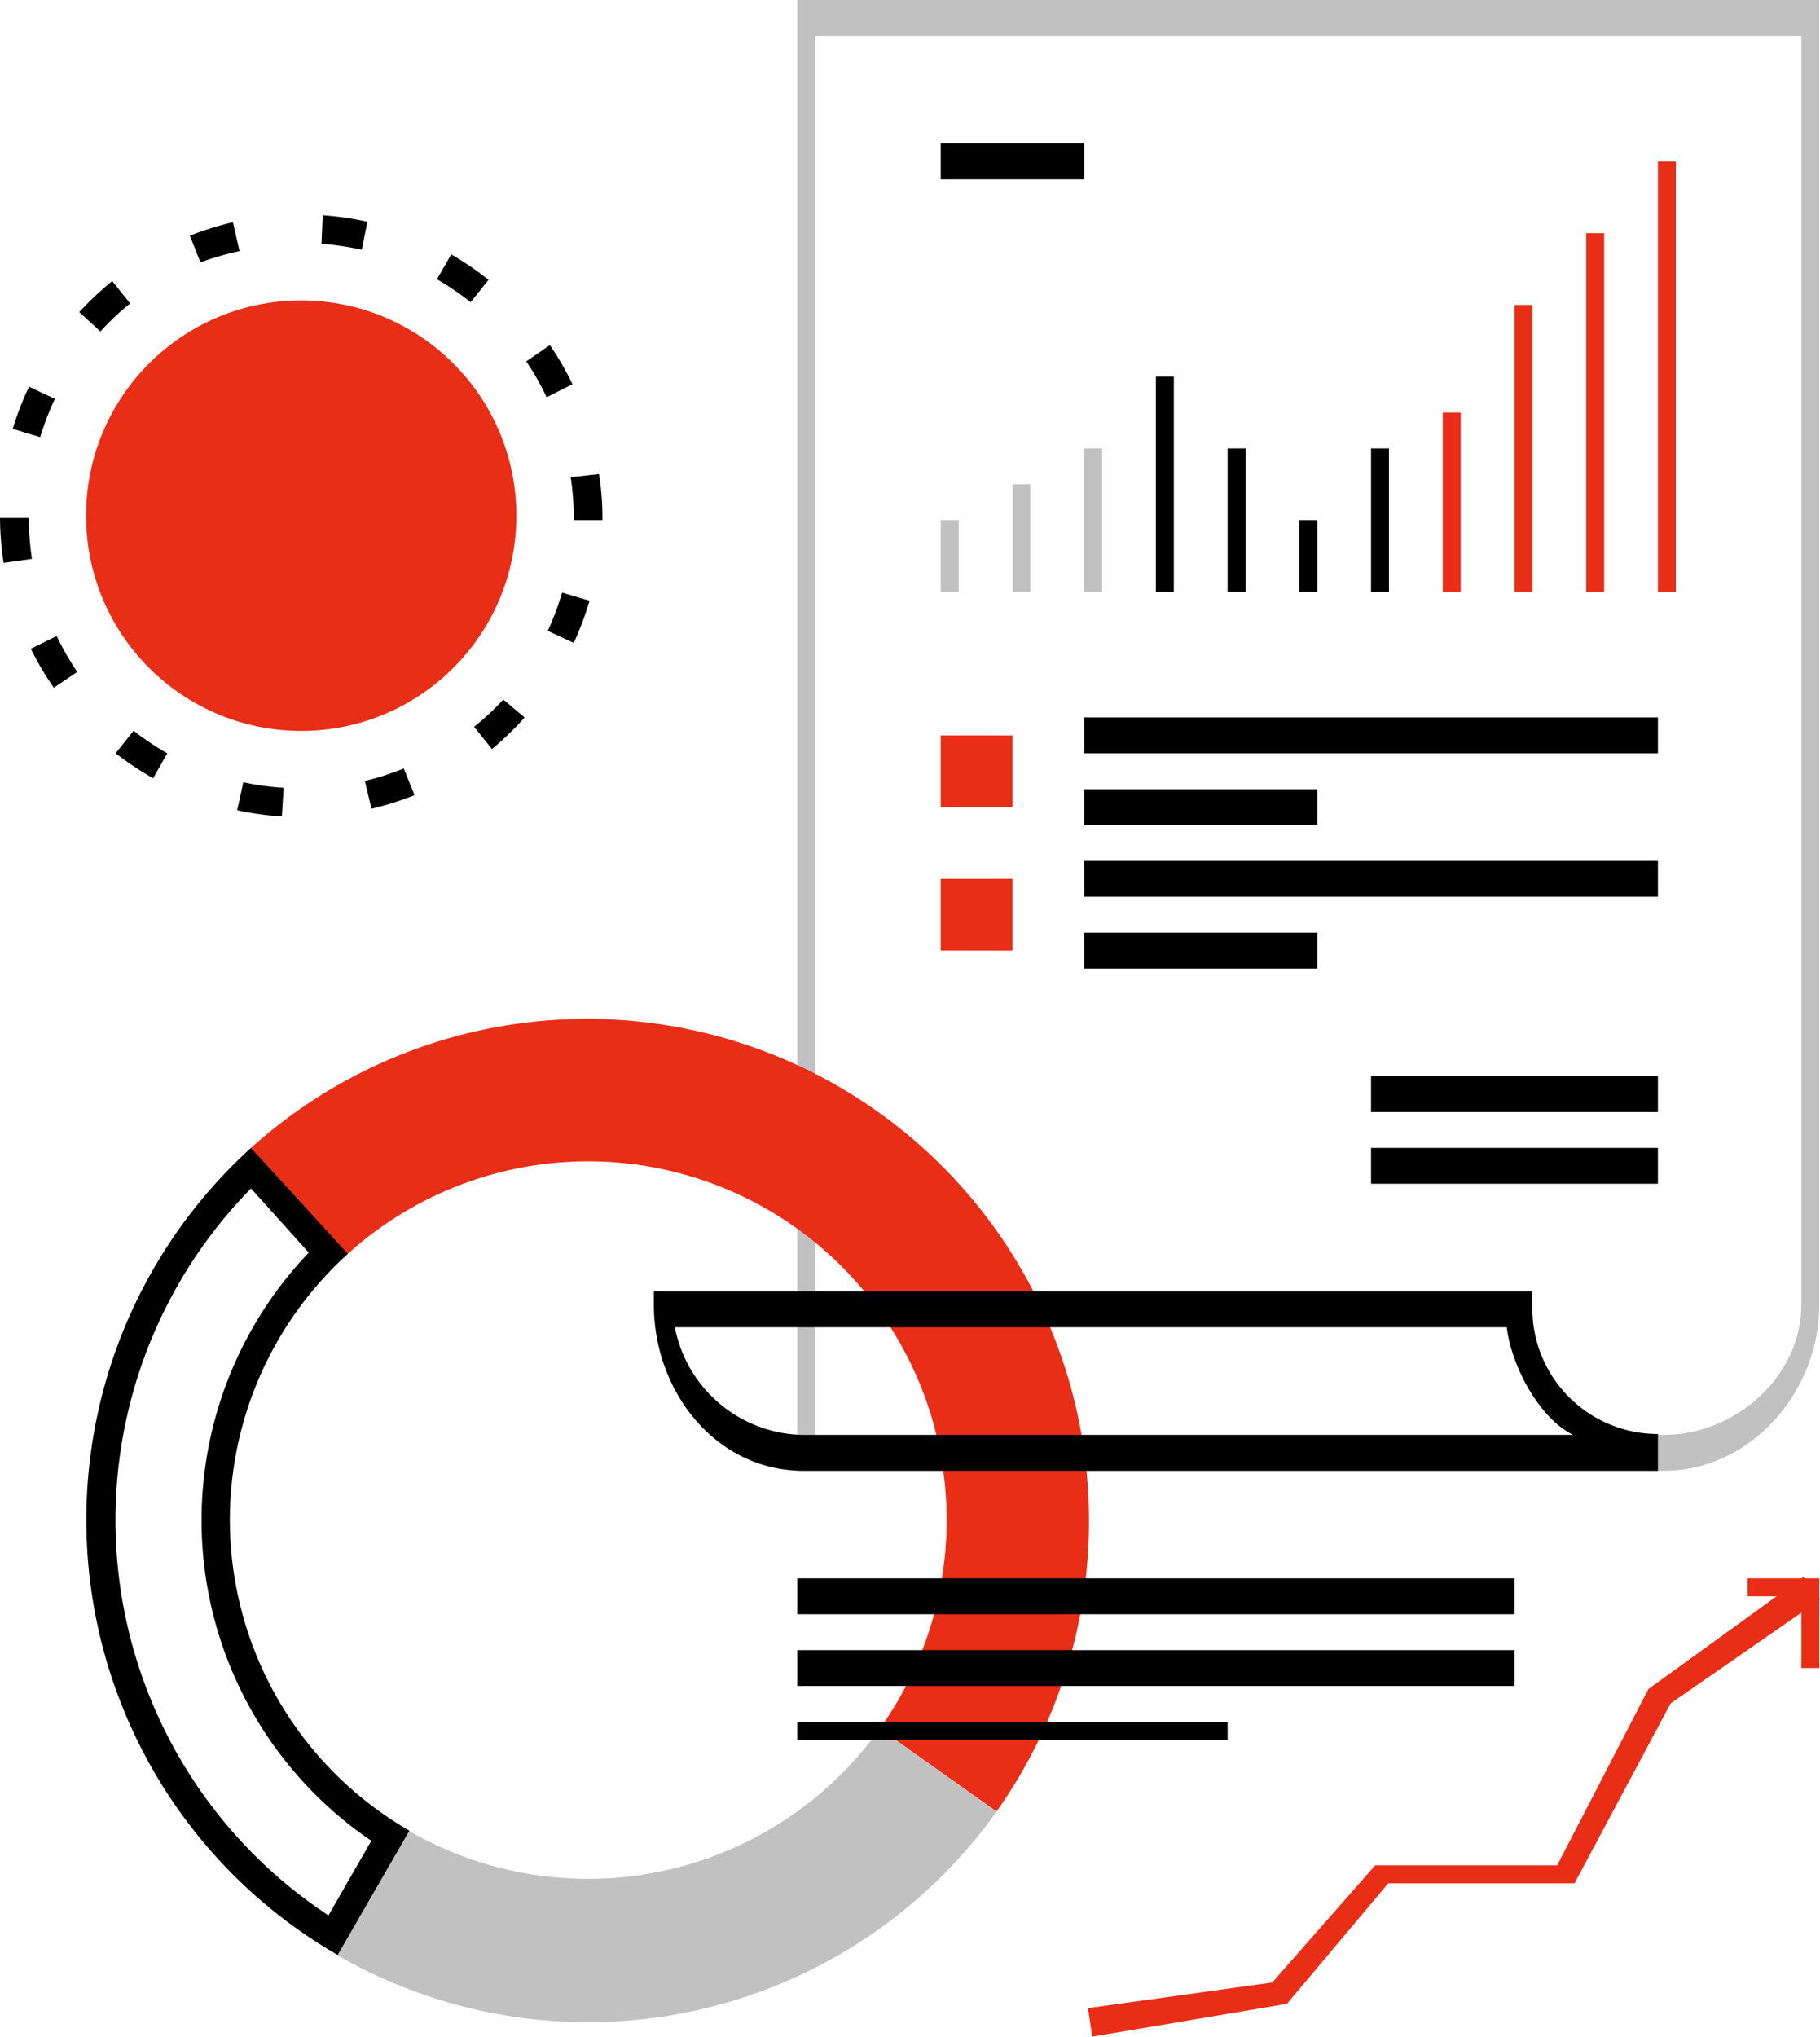 <svg xmlns="http://www.w3.org/2000/svg" viewBox="0 0 101.51 113.55"><defs><style>.cls-1{fill:#c1c1c1;}.cls-2{fill:#e82e17;}</style></defs><title>アセット 5</title><g id="レイヤー_2" data-name="レイヤー 2"><g id="Our_Business" data-name="Our Business"><path class="cls-1" d="M92.8,82H44.47V0h57V72.75C101.47,77.61,97.65,82,92.8,82ZM45.47,80H92.8c4,0,7.67-3.27,7.67-7.25V2h-55Z"/><path class="cls-2" d="M32.8,64.75A20,20,0,0,1,49.07,96.38L55.58,101A28,28,0,0,0,14,64l5.36,5.94A20,20,0,0,1,32.8,64.75Z"/><polygon class="cls-2" points="60.92 113.55 60.68 111.96 70.96 110.53 76.7 104 86.85 104 91.94 94.17 100.58 87.92 101.51 89.19 93.18 94.97 87.82 105 77.43 105 71.78 111.72 60.92 113.55"/><polygon class="cls-2" points="101.47 93 100.47 93 100.47 89 97.47 89 97.47 88 101.47 88 101.47 93"/><path d="M92.47,82H44.8c-4.85,0-8.33-4.39-8.33-9.25V72h49v.75a7,7,0,0,0,7,7.2ZM37.64,74a7.4,7.4,0,0,0,7.16,6H87.74c-2-1-3.47-4-3.7-6Z"/><path d="M14,66.26l3.22,3.58a21.6,21.6,0,0,0,3.49,32.79l-2.39,4.16A26.39,26.39,0,0,1,14,66.26ZM14,64A28,28,0,0,0,18.84,109l4-6.93A20,20,0,0,1,19.4,69.91L14,64Z"/><path class="cls-1" d="M49.07,96.38a20,20,0,0,1-26.24,5.71l-4,6.93a28,28,0,0,0,36.74-8Z"/><circle class="cls-2" cx="16.8" cy="28.75" r="12"/><path d="M15.72,45.52a16.22,16.22,0,0,1-2.49-.35l.34-1.56a14.32,14.32,0,0,0,2.25.31Zm5-.43-.37-1.55a14.84,14.84,0,0,0,2.17-.7l.6,1.49A16.73,16.73,0,0,1,20.72,45.09ZM8.54,43.39A18.57,18.57,0,0,1,6.45,42l1-1.26A16,16,0,0,0,9.33,42Zm18.9-1.63-1-1.24A14.43,14.43,0,0,0,28.07,39L29.26,40A16.59,16.59,0,0,1,27.44,41.76ZM3,38.34a16.92,16.92,0,0,1-1.28-2.17l1.44-.71a15.57,15.57,0,0,0,1.15,2Zm29-2.5-1.45-.67a15.22,15.22,0,0,0,.8-2.13l1.53.45A16.63,16.63,0,0,1,32,35.84ZM.2,31.38a17.43,17.43,0,0,1-.2-2.5l1.6,0a17.37,17.37,0,0,0,.18,2.28ZM33.6,29H32a14.86,14.86,0,0,0-.17-2.39l1.58-.18A15.48,15.48,0,0,1,33.6,29ZM2.24,24.37.71,23.91a16.78,16.78,0,0,1,.91-2.35l1.44.68A16.14,16.14,0,0,0,2.24,24.37Zm28.25-2.22a14.22,14.22,0,0,0-1.14-2l1.32-.91a16.89,16.89,0,0,1,1.26,2.18ZM5.6,18.48,4.42,17.4a17.69,17.69,0,0,1,1.84-1.73l1,1.25A14.39,14.39,0,0,0,5.6,18.48Zm20.65-1.63a15.17,15.17,0,0,0-1.88-1.28l.8-1.39a18.18,18.18,0,0,1,2.08,1.42ZM11.18,14.63l-.59-1.49a17.09,17.09,0,0,1,2.4-.75L13.36,14A15.28,15.28,0,0,0,11.18,14.63Zm9-.71a17.19,17.19,0,0,0-2.25-.33L18,12a17.58,17.58,0,0,1,2.49.36Z"/><rect x="44.47" y="88" width="40" height="2"/><rect x="44.47" y="92" width="40" height="2"/><rect x="44.47" y="96" width="24" height="1"/><rect class="cls-1" x="52.47" y="29" width="1" height="4"/><rect class="cls-1" x="56.47" y="27" width="1" height="6"/><rect class="cls-1" x="60.47" y="25" width="1" height="8"/><rect x="64.47" y="21" width="1" height="12"/><rect x="68.47" y="25" width="1" height="8"/><rect x="72.47" y="29" width="1" height="4"/><rect x="76.47" y="25" width="1" height="8"/><rect class="cls-2" x="80.47" y="23" width="1" height="10"/><rect class="cls-2" x="84.47" y="17" width="1" height="16"/><rect class="cls-2" x="88.47" y="13" width="1" height="20"/><rect class="cls-2" x="92.47" y="9" width="1" height="24"/><rect class="cls-2" x="52.47" y="41" width="4" height="4"/><rect x="60.47" y="40" width="32" height="2"/><rect x="60.47" y="44" width="13" height="2"/><rect class="cls-2" x="52.47" y="49" width="4" height="4"/><rect x="60.47" y="48" width="32" height="2"/><rect x="76.47" y="60" width="16" height="2"/><rect x="52.47" y="8" width="8" height="2"/><rect x="76.47" y="64" width="16" height="2"/><rect x="60.47" y="52" width="13" height="2"/></g></g></svg>